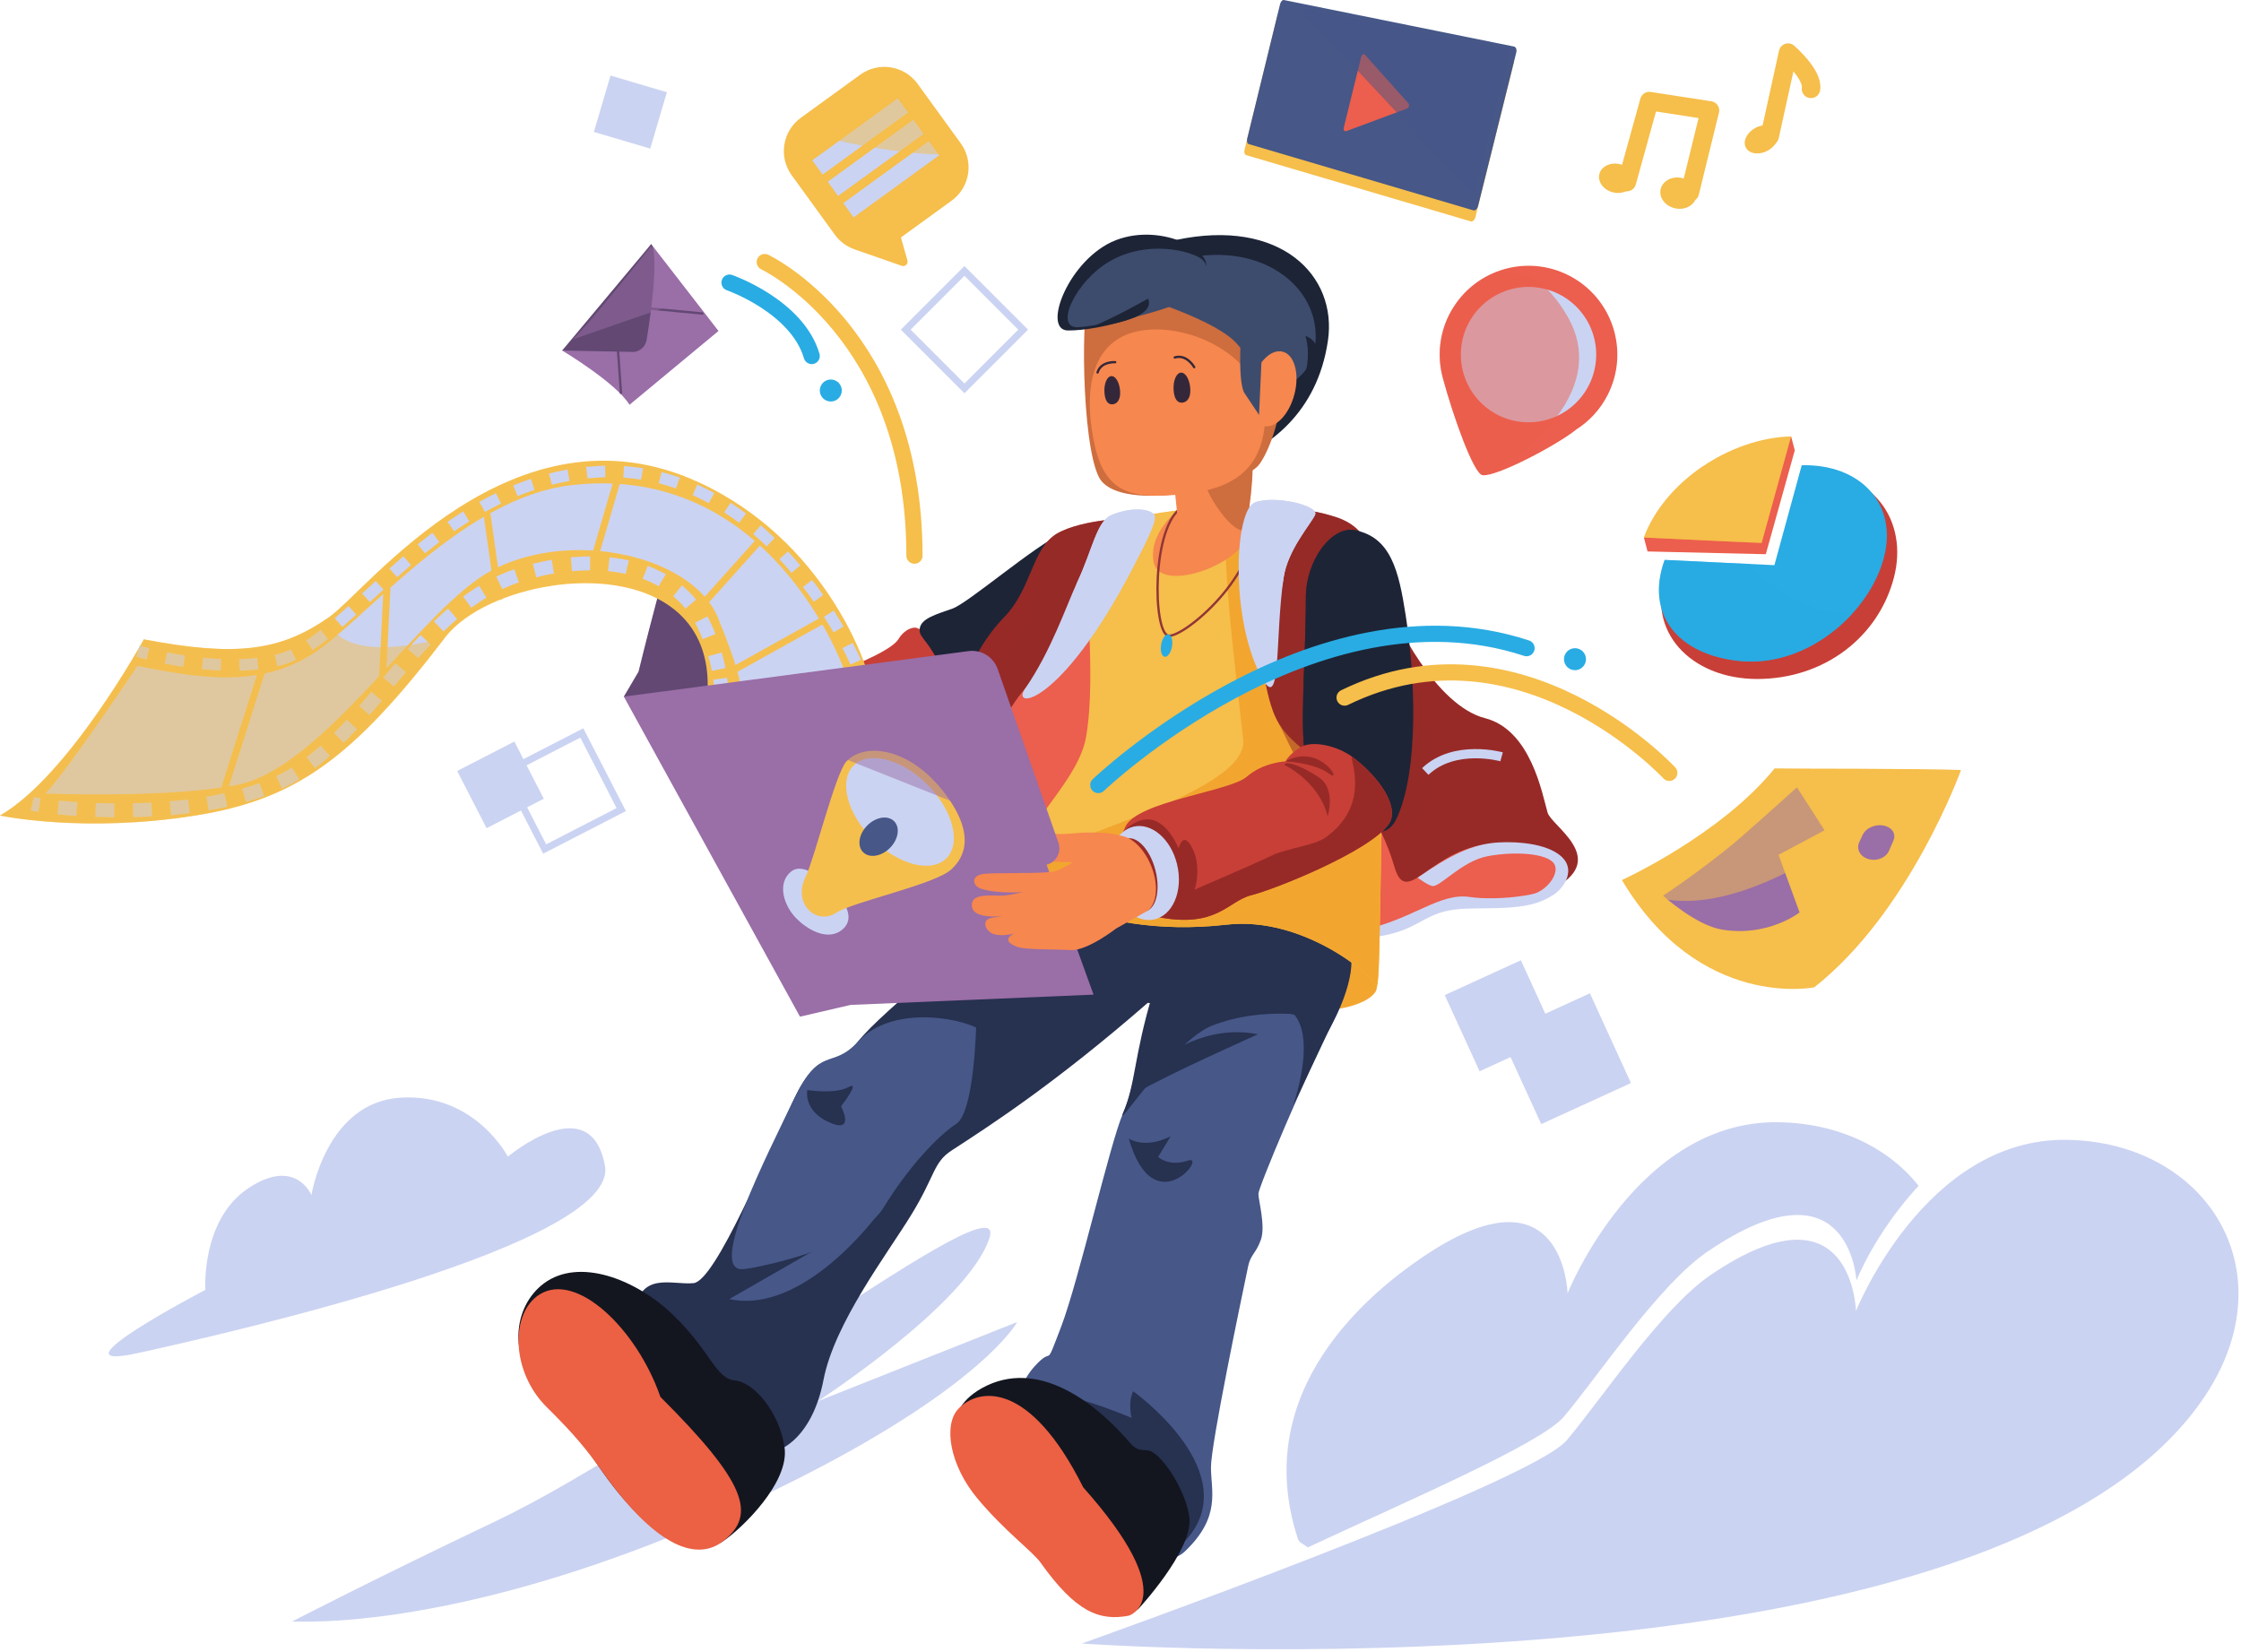 <?xml version="1.0" encoding="UTF-8"?> <svg xmlns="http://www.w3.org/2000/svg" width="662" height="488" viewBox="0 0 662 488" fill="none"><path d="M60.656 381.056C60.656 381.056 59.324 360.374 73.326 351.039C87.334 341.699 91.998 353.04 91.998 353.04C91.998 353.04 96.344 325.594 118.353 324.262C140.361 322.93 150.023 341.699 150.023 341.699C150.023 341.699 174.421 321.17 178.702 344.368C182.976 367.566 67.989 393.734 40.647 399.737C13.301 405.733 60.656 381.056 60.656 381.056Z" fill="#CBD3F2"></path><path d="M86.287 479.021C118.374 479.887 173.007 468.612 236.316 436.518C290.702 408.946 300.49 390.544 300.49 390.544L241.522 413.967C241.522 413.967 285.748 385.342 292.253 365.828C298.758 346.314 200.096 423.894 146.126 449.531C111.436 466.013 86.287 479.021 86.287 479.021Z" fill="#CBD3F2"></path><path d="M386.339 457.122C415.193 443.621 455.183 426.53 461.951 418.538C472.15 406.495 489.939 379.587 504.445 369.72C546.424 341.162 548.402 378.299 548.402 378.299C548.402 378.299 553.795 364.31 566.767 350.305C557.85 339.068 543.13 331.766 525.27 331.525C483.461 330.961 463.063 382.075 463.063 382.075C463.063 382.075 462.093 342.899 420.114 371.458C405.608 381.324 368.999 410.069 383.308 454.31C383.802 455.829 384.07 455.472 386.339 457.122Z" fill="#CBD3F2"></path><path d="M650.045 414.334C676.899 376.528 652.276 337.286 610.467 336.727C568.657 336.162 548.26 387.277 548.26 387.277C548.26 387.277 547.29 348.101 505.311 376.659C490.804 386.526 473.021 413.435 462.816 425.478C451.817 438.469 319.562 485.527 319.562 485.527C319.562 485.527 585.893 504.647 650.045 414.334Z" fill="#CBD3F2"></path><path d="M280.323 193.863C279.353 189.884 272.267 186.112 271.001 185.553C269.735 184.994 267.066 186.036 265.438 188.76C261.821 194.828 228.463 204.865 221.42 208.921C214.384 212.977 211.359 240.944 229.602 234.377C265.405 221.495 272.678 217.746 280.323 212.402C290.335 205.407 282.926 204.563 280.323 193.863Z" fill="#C83F37"></path><path d="M324.768 158.086C324.768 158.086 323.036 153.317 314.361 157.219C305.686 161.122 286.176 178.038 281.408 179.77C276.64 181.502 271.653 182.697 271.653 186.167C271.653 188.59 274.76 189.527 278.229 197.985C281.15 205.106 285.113 209.409 289.65 207.095C303.811 199.865 334.742 171.532 324.768 158.086Z" fill="#1D2436"></path><path d="M290.297 275.4C290.297 275.4 260.594 298.603 253.442 307.713C246.29 316.823 242.383 308.365 234.579 324.629C226.775 340.893 211.381 378.408 204.876 379.06C198.37 379.712 188.616 375.157 187.317 388.817C186.018 402.477 210.082 424.595 219.837 428.503C229.592 432.406 239.999 424.6 243.254 407.684C246.504 390.769 262.117 370.46 269.269 358.751C276.421 347.043 275.626 343.425 281.194 339.813C292.237 332.637 311.637 320.156 339.083 296.224C364.445 274.101 322.165 242.22 290.297 275.4Z" fill="#273150"></path><path d="M253.442 307.713C245.611 316.248 242.383 308.366 234.579 324.629C226.775 340.893 208.909 375.519 219.404 374.938C223.306 374.719 253.875 368.432 261.032 356.723C268.184 345.015 276.931 335.614 282.493 332.002C287.787 328.565 288.346 303.52 288.346 303.52C279.961 299.76 262.331 298.022 253.442 307.713Z" fill="#465788"></path><path d="M406.72 291.664C406.813 296.504 388.739 303.641 362.061 293.396C335.383 283.156 347.522 250.843 374.2 261.083C400.878 271.327 406.578 284.149 406.72 291.664Z" fill="#F2A62F"></path><path d="M398.927 286.621C396.91 304.474 364.944 299.157 333.224 295.567C301.499 291.976 282.027 291.472 284.044 273.624C286.061 255.776 313.418 244.211 345.144 247.801C376.864 251.386 400.949 268.768 398.927 286.621Z" fill="#273150"></path><path d="M362.494 266.942C362.494 266.942 347.1 273.591 341.247 293.111C335.394 312.625 335.608 319.855 331.706 328.965C327.804 338.075 318.696 378.189 313.495 391.854C308.294 405.519 311.56 397.089 305.691 403.563C288.779 422.211 322.888 445.052 322.888 445.052C322.888 445.052 340.469 467.477 350.131 458.207C360.752 448.017 357.721 440.426 357.721 433.486C357.721 426.546 366.544 384.438 368.704 374.067C369.427 370.597 371.016 370.306 372.463 366.261C373.91 362.216 371.74 354.624 371.74 352.673C371.74 350.721 385.599 317.805 393.71 302.073C415.176 260.436 362.494 266.942 362.494 266.942Z" fill="#465788"></path><path d="M356.422 268.246C356.422 268.246 346.448 273.668 340.595 293.182C334.742 312.696 335.608 319.855 331.706 328.959C329.569 333.953 346.881 307.275 358.154 302.939C365.207 300.225 372.43 299.283 380.267 299.469C385.336 299.59 392.263 304.819 392.263 304.819C399.739 291.313 400.922 281.857 397.179 276.266C388.181 262.831 356.422 268.246 356.422 268.246Z" fill="#273150"></path><path d="M306.255 423.219C304.074 415.644 300.983 415.863 307.532 412.388C312.3 409.521 334.271 418.861 334.271 418.861C334.271 418.861 333.114 414.29 334.753 411.006C334.753 411.006 365.963 433.261 352.043 452.841C336.852 474.213 308.689 431.677 306.255 423.219Z" fill="#273150"></path><path d="M213.638 455.27C219.3 451.454 233.214 437.899 231.762 427.626C230.31 417.354 222.84 408.348 217.102 407.811C211.364 407.274 209.945 399.178 198.88 388.494C187.815 377.811 171.04 371.419 160.666 379.137C151.766 385.759 148.944 401.173 162.387 414.833C169.358 421.92 173.419 428.323 178.033 434.884C194.731 458.641 207.977 459.085 213.638 455.27Z" fill="#13161F"></path><path d="M213.638 455.269C223.53 447.502 220.549 438.057 195.093 412.678C188.122 392.561 170.317 375.552 159.394 382.398C150.681 387.858 150.9 405.207 161.515 415.698C169.785 423.871 173.292 428.218 178.027 434.884C194.583 458.174 206.421 460.937 213.638 455.269Z" fill="#EC6043"></path><path d="M336.26 475.337C336.26 475.337 352.175 458.219 351.364 448.664C350.794 441.939 344.908 431.71 340.381 428.931C338.474 427.763 336.523 429.424 333.876 426.327C323.688 414.4 306.557 400.954 290.083 410.064C276.481 417.584 281.89 431.699 288.587 439.965C295.284 448.231 304.168 455.999 307.33 460.258C318.603 475.436 328.237 480.758 336.26 475.337Z" fill="#13161F"></path><path d="M333.443 477.3C333.443 477.3 349.484 472.52 319.978 439.368C304.239 407.915 289.217 409.85 283.145 416.137C278.569 420.879 280.526 432.872 288.773 442.723C297.021 452.567 304.973 458.235 307.428 461.678C317.753 476.176 324.762 478.955 333.443 477.3Z" fill="#EC6043"></path><path d="M342.113 314.215C343.845 311.611 356.422 302.506 371.597 305.543C371.597 305.543 343.412 318.123 336.474 322.459C329.536 326.795 340.376 316.818 342.113 314.215Z" fill="#273150"></path><path d="M333.443 336.338C333.443 336.338 337.997 339.588 345.801 335.686L342.113 341.759C342.113 341.759 345.149 344.796 351.002 342.844C356.855 340.887 340.814 361.925 333.443 336.338Z" fill="#273150"></path><path d="M379.982 297.737C387.315 301.963 385.764 314.834 382.004 326.685L394.143 300.916C394.143 300.916 372.644 293.505 379.982 297.737Z" fill="#273150"></path><path d="M259.509 358.456C259.509 358.456 237.675 388.587 215.425 383.769L259.509 358.456Z" fill="#465788"></path><path d="M238.481 322.026C238.481 322.026 246.718 323.325 250.62 321.16C254.522 318.989 248.449 326.8 248.449 326.8C248.449 326.8 252.784 335.039 244.98 331.569C237.176 328.099 238.481 322.026 238.481 322.026Z" fill="#273150"></path><path d="M287.189 249.45C287.189 249.45 293.262 256.39 306.266 258.413C319.271 260.435 346.738 178.613 339.219 166.181C331.706 153.749 299.904 178.323 290.653 200.298C281.408 222.273 287.189 249.45 287.189 249.45Z" fill="#EC5E4D"></path><path d="M392.192 268.46C392.192 268.46 395.59 275.471 399.782 276.918C400.851 277.543 409.247 276.99 415.247 274.463C421.248 271.93 423.556 268.899 432.521 268.46C441.482 268.027 453.116 269.255 459.479 263.763C465.836 258.27 457.599 257.256 454.563 256.966C453.062 256.823 447.05 261.302 444.227 261.302C435.87 261.302 418.645 265.857 411.055 269.759C406.041 272.341 393.891 266.268 392.192 268.46Z" fill="#CBD3F2"></path><path d="M444.008 241.788C460.339 244.967 467.135 248.437 462.8 258.555C460.038 264.996 441.487 266.087 434.253 264.991C425.222 263.615 417.703 271.426 402.67 274.748C395.184 276.403 391.107 272.868 390.241 263.472C389.594 256.467 396.286 234.503 408.594 230.364C419.785 226.609 436.237 240.275 444.008 241.788Z" fill="#EC5E4D"></path><path d="M394.362 156.348C394.362 156.348 380.053 147.89 357.288 149.841C334.523 151.793 327.064 153.886 322.888 163.287C319.419 171.093 324.116 197.985 320.866 217.499C318.663 230.726 303.088 242.654 297.887 258.265C297.887 258.265 320.91 277.878 362.352 273.153C385.188 270.549 406.145 288.621 406.726 291.658C407.422 288.632 407.476 281.967 408.024 250.673C408.66 214.528 410.748 163.326 394.362 156.348Z" fill="#F6BE4A"></path><path d="M374.852 153.097C364.445 152.445 356.208 125.991 367.262 218.371C369.317 235.533 300.561 250.24 297.887 258.27C297.887 258.27 320.91 277.883 362.352 273.158C385.188 270.554 406.145 288.627 406.726 291.664C407.422 288.638 407.476 281.972 408.024 250.678C408.66 214.528 385.254 153.749 374.852 153.097Z" fill="#F2A62F"></path><path d="M348.158 150.652C348.158 150.652 339.367 157.082 340.737 165.847C342.107 174.612 362.083 168.478 367.651 160.294C373.219 152.11 356.142 147.435 348.158 150.652Z" fill="#F6874E"></path><path d="M337.992 153.963C339.724 155.553 329.399 178.537 308.289 197.694C292.681 211.864 289.787 228.632 294.122 239.617C298.786 251.429 301.35 253.567 304.096 257.108C306.858 260.677 287.321 252.443 286.028 250.459C281.693 243.81 274.086 205.675 296.725 182.226C304.82 173.839 304.82 161.988 312.191 157.647C319.567 153.311 336.26 152.374 337.992 153.963Z" fill="#972A27"></path><path opacity="0.5" d="M337.992 153.963C339.724 155.553 329.399 178.536 308.289 197.694C292.681 211.864 289.787 228.632 294.122 239.617C298.786 251.429 301.351 253.567 304.096 257.108C306.858 260.676 287.321 252.443 286.028 250.459C281.693 243.81 278.711 211.458 301.351 188.008C309.445 179.622 304.82 161.988 312.191 157.652C319.567 153.311 336.26 152.373 337.992 153.963Z" fill="#972A27"></path><path d="M286.828 251.259C286.828 251.259 286.466 253.934 287.913 255.381C289.359 256.828 296.802 260.227 302.797 260.583C302.797 260.583 306.557 258.128 302.364 257.404C298.172 256.68 286.828 251.259 286.828 251.259Z" fill="#CBD3F2"></path><path d="M340.957 152.012C339.104 149.951 333.312 149.995 328.237 152.204C323.946 154.073 322.674 162.536 318.241 171.954C315.057 178.712 310.601 192.202 302.797 203.478C298.506 209.677 313.204 208.97 334.627 167.826C338.392 160.601 342.173 153.366 340.957 152.012Z" fill="#CBD3F2"></path><path d="M349.484 149.627C339.943 155.049 340.595 187.143 345.149 187.795C349.703 188.447 372.468 169.361 370.079 152.883" stroke="#913636" stroke-width="0.683" stroke-miterlimit="10"></path><path d="M346.21 190.987C346.529 189.159 346.069 187.552 345.183 187.398C344.297 187.243 343.321 188.601 343.003 190.429C342.685 192.257 343.145 193.864 344.031 194.018C344.916 194.173 345.892 192.816 346.21 190.987Z" fill="#29ACE4"></path><path d="M340.957 152.012C339.104 149.951 333.312 149.995 328.237 152.204C323.946 154.073 322.674 162.536 318.241 171.954C316.531 175.588 321.008 173.406 326.5 169.361C324.351 175.062 324.329 175.001 324.329 175.001C330.55 170.26 341.296 152.39 340.957 152.012Z" fill="#CBD3F2"></path><path d="M346.535 140.78C346.535 140.78 347.812 150.894 348.141 156.677C348.47 162.46 352.186 162.153 357.129 161.555C362.078 160.958 367.032 162.673 368.237 154.572C369.443 146.47 371.558 132.876 367.218 130.87C362.883 128.864 346.185 130.371 346.535 140.78Z" fill="#F6874E"></path><path d="M355.123 139.87C356.236 147.714 366.917 160.81 368.133 155.268C369.35 149.726 371.312 133.468 368.89 131.741C365.19 129.094 354.005 132.026 355.123 139.87Z" fill="#CE6D3E"></path><path d="M370.731 157.071C370.731 157.071 370.298 199.717 377.236 212.73C384.174 225.743 403.47 227.261 411.927 256.1C415.686 268.921 422.767 249.593 442.276 249.16C450.859 248.968 456.207 252.038 458.465 252.772C463.397 254.389 455.922 264.218 459.764 262.025C474.939 253.353 458.317 244.04 457.161 240.05C455.572 234.557 452.245 215.619 438.659 212.149C424.35 208.493 411.921 184.106 408.885 174.996C405.849 165.885 405.416 156.348 395.009 152.878C384.602 149.408 372.463 148.832 370.731 157.071Z" fill="#972A27"></path><path opacity="0.5" d="M370.731 157.071C370.731 157.071 370.298 199.717 377.236 212.73C384.174 225.743 385.884 237.846 415.396 243.525C426.669 245.696 421.901 208.827 418.865 199.723C415.829 190.618 405.421 156.353 395.014 152.883C384.607 149.413 372.463 148.832 370.731 157.071Z" fill="#972A27"></path><path d="M418.788 259.279C418.788 259.279 421.533 261.373 423.051 261.735C425.298 262.272 431.721 254.362 439.531 252.915C447.335 251.468 456.903 252.027 459.041 255.086C460.849 257.667 457.451 262.749 452.826 264.196C451.05 264.749 454.623 265.643 456.437 265.352C460.23 264.739 465.688 258.555 462.077 253.929C459.128 250.158 451.379 248.437 442.709 248.87C435.179 249.248 428.329 252.63 418.788 259.279Z" fill="#CBD3F2"></path><path d="M388.509 152.012C389.594 149.408 376.803 146.229 370.731 148.4C364.659 150.57 363.36 182.374 372.463 199.723C378.683 211.574 376.529 188.76 379.182 170.665C380.415 162.273 387.424 154.616 388.509 152.012Z" fill="#CBD3F2"></path><path d="M388.509 152.012C389.594 149.408 376.803 146.229 370.731 148.4C372.463 154.183 376.529 188.76 379.187 170.665C380.415 162.273 387.424 154.616 388.509 152.012Z" fill="#CBD3F2"></path><path d="M443.575 223.573C443.575 223.573 429.699 219.67 421.029 227.909" stroke="#CBD3F2" stroke-width="2.731" stroke-miterlimit="10"></path><path d="M184.281 205.791L259.076 251.331C244.701 219.697 212.537 161.632 205.27 148.586C204.684 147.528 203.133 147.621 202.683 148.745C197.652 161.21 188.621 198.418 188.621 198.418L184.281 205.791Z" fill="#624873"></path><path d="M392.274 100.661C389.074 122.39 374.381 132.229 363.031 136.669C351.682 141.109 326.379 125.339 323.113 106.521C319.063 87.495 316.449 77.475 347.374 70.891C378.305 64.308 395.108 81.421 392.274 100.661Z" fill="#1D2436"></path><path d="M388.433 102.382C385.714 120.838 359.064 115.741 359.064 115.741C353.671 114.337 335.137 110.654 331.306 100.464C328.034 91.754 323.787 81.914 350.054 76.323C374.091 71.204 390.839 86.042 388.433 102.382Z" fill="#3D4C6D"></path><path d="M385.156 111.668C385.156 111.668 387.512 105.808 385.643 99.247C385.643 99.247 393.683 101.527 385.156 111.668Z" fill="#1D2436"></path><path d="M337.932 88.147C337.932 88.147 324.708 83.274 321.973 86.355C319.238 89.436 319.386 130.832 324.658 141.016C329.93 151.201 362.982 145.286 371.29 137.974C373.225 136.275 377.357 127.948 378.502 117.665C379.187 114.502 371.301 108.566 365.487 101.665C359.672 94.763 337.932 88.147 337.932 88.147Z" fill="#CE6D3E"></path><path d="M373.751 123.464C373.033 142.397 359.234 145.495 345.073 146.344C330.912 147.188 324.785 143.231 322.477 126.534C320.093 109.306 325.568 98.217 339.729 97.373C353.885 96.517 372.715 106.094 373.751 123.464Z" fill="#F6874E"></path><path d="M351.621 114.875C351.786 117.605 350.569 118.877 349.205 118.959C347.84 119.041 346.848 117.901 346.684 115.171C346.519 112.441 347.495 110.167 348.859 110.084C350.224 110.002 351.457 112.145 351.621 114.875Z" fill="#34273A"></path><path d="M330.889 115.615C331.043 118.175 329.903 119.37 328.621 119.447C327.338 119.523 326.407 118.454 326.253 115.889C326.1 113.329 327.015 111.186 328.297 111.109C329.574 111.038 330.736 113.055 330.889 115.615Z" fill="#34273A"></path><path d="M352.778 108.467C352.778 108.467 350.591 104.526 347.029 105.595" stroke="#34273A" stroke-width="0.683" stroke-miterlimit="10" stroke-linecap="round" stroke-linejoin="round"></path><path d="M329.432 106.993C329.432 106.993 325.212 106.691 324.225 110.035" stroke="#34273A" stroke-width="0.683" stroke-miterlimit="10" stroke-linecap="round" stroke-linejoin="round"></path><path d="M382.367 116.52C383.952 110.457 382.407 104.802 378.917 103.889C375.426 102.976 371.312 107.151 369.727 113.214C368.141 119.277 369.686 124.932 373.177 125.845C376.667 126.758 380.782 122.583 382.367 116.52Z" fill="#F6874E"></path><path d="M355.649 80.106C344.875 93.284 324.516 97.652 315.517 97.63C307.587 97.614 315.742 76.34 329.645 70.947C343.549 65.558 359.908 74.899 355.649 80.106Z" fill="#1D2436"></path><path d="M354.827 76.417C358.116 78.703 356.762 85.302 351.216 88.191C341.647 93.179 322.411 96.49 318.526 96.676C311.182 97.027 317.759 83.022 327.76 77.228C338.989 70.727 351.539 74.131 354.827 76.417Z" fill="#3D4C6D"></path><path d="M339.154 88.207C339.154 88.207 329.761 93.607 322.379 96.616C322.379 96.616 341.91 94.873 339.154 88.207Z" fill="#1D2436"></path><path d="M366.829 95.772C366.829 95.772 365.426 111.312 367.449 115.856L371.931 122.587L372.934 100.365L366.829 95.772Z" fill="#3D4C6D"></path><path d="M209.068 202.825L255.678 196.9C255.678 196.9 244.114 159.818 206.393 142.469C151.601 117.27 108.581 174.382 97.127 182.368C82.818 192.345 69.808 194.077 42.494 188.875C42.494 188.875 20.381 229.208 0 240.922C0 240.922 24.716 246.189 57.669 240.922C87.663 236.131 104.268 223.852 131.385 188.442C146.993 168.062 209.501 161.193 209.068 202.825Z" fill="#F5BF4E"></path><path d="M40.614 196.686C40.614 196.686 20.381 227.042 13.443 234.42C13.443 234.42 50.271 235.884 70.246 231.817C95.828 226.615 124.742 179.315 145.261 168.495C169.111 155.915 204.645 164.416 212.038 182.374C218.11 197.119 218.614 201.674 218.614 201.674L249.184 197.481C249.184 197.481 227.646 136.4 168.678 143.34C138.361 146.908 111.442 178.904 95.401 191.045C79.349 203.187 61.423 201.022 40.614 196.686Z" fill="#CBD3F2"></path><path d="M78.916 193.216L65.473 235.714" stroke="#F5BF4E" stroke-width="2.048" stroke-miterlimit="10"></path><path d="M114.324 173.406L112.735 205.791" stroke="#F5BF4E" stroke-width="2.048" stroke-miterlimit="10"></path><path d="M147.425 177.166L143.523 149.408" stroke="#F5BF4E" stroke-width="2.048" stroke-miterlimit="10"></path><path d="M182.543 141.169L174.306 169.361" stroke="#F5BF4E" stroke-width="2.048" stroke-miterlimit="10"></path><path d="M206.826 179.337L225.47 158.519" stroke="#F5BF4E" stroke-width="2.048" stroke-miterlimit="10"></path><path d="M215.069 198.851L245.419 181.936" stroke="#F5BF4E" stroke-width="2.048" stroke-miterlimit="10"></path><path d="M9.536 237.452C10.095 237.578 10.818 237.715 11.689 237.852" stroke="#CBD3F2" stroke-width="4.097" stroke-miterlimit="10"></path><path d="M17.192 238.543C33.835 240.215 69.55 240.724 88.885 227.476C112.302 211.431 125.307 178.899 153.492 169.794C168.371 164.987 194.945 162.564 206.826 182.374C209.994 188.223 211.539 193.907 212.29 197.772" stroke="#CBD3F2" stroke-width="4.097" stroke-miterlimit="10" stroke-dasharray="5.53 5.53"></path><path d="M212.74 200.507C212.926 201.888 212.97 202.688 212.97 202.688" stroke="#CBD3F2" stroke-width="4.097" stroke-miterlimit="10"></path><path d="M252.79 195.601C252.79 195.601 226.753 135.683 175.605 139.437C128.343 142.907 103.627 189.746 82.38 194.948C63.785 199.504 40.752 192.345 40.752 192.345" stroke="#CBD3F2" stroke-width="3.414" stroke-miterlimit="10" stroke-dasharray="5.46 5.46"></path><path opacity="0.5" d="M97.127 182.374C82.818 192.35 69.808 194.082 42.494 188.881C42.494 188.881 20.381 229.213 0 240.927C0 240.927 24.716 246.195 57.669 240.927C87.663 236.136 104.268 223.858 131.385 188.447C97.127 197.119 97.127 182.374 97.127 182.374Z" fill="#F5BF4E"></path><path d="M166.069 103.545C166.069 103.545 182.105 113.165 185.952 119.584L212.246 97.773L192.364 72.114C192.364 72.114 170.558 101.621 166.069 103.545Z" fill="#9A6EA7"></path><path d="M192.364 72.114C195.142 76.176 191.032 100.322 191.032 100.322C190.747 102.262 189.185 103.764 187.234 103.973L166.069 103.545L192.364 72.114Z" fill="#624873"></path><path d="M189.799 90.932L207.758 92.642" stroke="#624873" stroke-width="0.683" stroke-miterlimit="10"></path><path d="M182.532 103.118L183.458 116.306" stroke="#624873" stroke-width="0.683" stroke-miterlimit="10"></path><path opacity="0.5" d="M169.204 100.267L204.338 88.076L192.293 72.75C192.293 72.755 174.191 95.635 169.204 100.267Z" fill="#9A6EA7"></path><path d="M254.11 22.073L236.562 34.807C231.137 38.743 229.926 46.34 233.866 51.767L246.597 69.318C248.087 71.368 250.099 72.821 252.318 73.616C252.346 73.627 252.362 73.643 252.39 73.654L266.386 78.527C267.373 78.873 268.337 77.963 268.058 76.954L266.14 70.146L281.106 59.287C286.532 55.351 287.743 47.754 283.803 42.327L271.072 24.776C267.132 19.344 259.536 18.138 254.11 22.073Z" fill="#F6BE4A"></path><path d="M265.21 29.032L239.939 47.37L242.993 51.58L268.264 33.243L265.21 29.032Z" fill="#CBD3F2"></path><path d="M269.792 35.353L244.522 53.69L247.576 57.901L272.846 39.564L269.792 35.353Z" fill="#CBD3F2"></path><path d="M274.375 41.675L249.104 60.012L252.158 64.222L277.428 45.885L274.375 41.675Z" fill="#CBD3F2"></path><path opacity="0.5" d="M254.286 25.444L238.174 37.136C233.192 40.754 285.162 49.02 281.545 44.038L269.855 27.922C266.238 22.934 259.267 21.827 254.286 25.444Z" fill="#F6BE4A"></path><path d="M446.463 17.003L378.513 3.267C378.064 3.174 377.554 3.705 377.373 4.44L367.64 44.252C367.459 44.986 367.667 45.688 368.106 45.82L434.434 65.389C434.998 65.558 435.629 65.01 435.837 64.172L447.137 18.747C447.345 17.897 447.044 17.119 446.463 17.003Z" fill="#F6BE4A"></path><path d="M447.236 13.747L379.286 0.011C378.836 -0.083 378.332 0.449 378.151 1.184L368.418 40.996C368.237 41.73 368.446 42.432 368.884 42.563L435.212 62.132C435.777 62.302 436.407 61.754 436.615 60.915L447.915 15.49C448.118 14.641 447.817 13.862 447.236 13.747Z" fill="#465788"></path><path d="M403.235 16.192L416.042 30.509C416.442 30.953 416.217 31.852 415.658 32.061L397.678 38.748C397.184 38.929 396.784 38.386 396.943 37.751L402.117 16.735C402.276 16.099 402.884 15.803 403.235 16.192Z" fill="#EC5E4D"></path><path opacity="0.5" d="M445.192 14.52L385.824 2.521C385.435 2.444 384.991 2.899 384.832 3.546L434.681 56.793C435.174 56.941 435.727 56.464 435.908 55.73L445.778 16.038C445.965 15.304 445.702 14.619 445.192 14.52Z" fill="#465788"></path><path d="M482.584 53.905C482.008 56.24 479.219 57.528 476.413 56.804C473.656 56.092 471.903 53.702 472.451 51.444C472.999 49.185 475.662 47.853 478.452 48.484C481.29 49.13 483.165 51.564 482.584 53.905Z" fill="#F6BE4A"></path><path d="M501.063 58.333C500.417 60.833 497.496 62.236 494.591 61.485C491.742 60.751 489.971 58.218 490.58 55.806C491.188 53.389 493.977 51.942 496.86 52.589C499.803 53.247 501.71 55.828 501.063 58.333Z" fill="#F6BE4A"></path><path d="M480.584 53.779L487.209 29.863L505.13 32.626L499.189 56.837" stroke="#F6BE4A" stroke-width="5.463" stroke-miterlimit="10" stroke-linecap="round" stroke-linejoin="round"></path><path d="M524.963 38.694C525.971 40.585 524.656 43.221 522.075 44.564C519.543 45.88 516.732 45.447 515.745 43.627C514.759 41.802 515.959 39.214 518.463 37.833C521.023 36.419 523.949 36.797 524.963 38.694Z" fill="#F6BE4A"></path><path d="M534.97 26.251C535.677 21.992 528.202 15.545 528.202 15.545L522.787 40.185" stroke="#F6BE4A" stroke-width="5.463" stroke-miterlimit="10" stroke-linecap="round" stroke-linejoin="round"></path><path d="M332.002 250.092C334.26 247.351 330.972 245.806 321.025 245.948C316.964 246.008 313.21 246.99 307.894 245.833C304.436 245.082 300.342 245.789 301.948 249.067C303.296 251.808 304.622 254.762 310.881 254.576C312.574 254.527 318.471 254.773 321.748 255.064C324.867 255.343 330.528 251.885 332.002 250.092Z" fill="#F6874E"></path><path d="M184.281 205.791L236.316 300.336L251.277 296.866L323.042 293.829L309.165 255.448C311.977 254.746 313.599 251.802 312.689 249.051L294.769 197.788C293.563 194.126 289.924 191.841 286.099 192.345L184.281 205.791Z" fill="#9A6EA7"></path><path d="M244.772 261.565C244.772 261.565 237.768 254.17 233.68 257.476C229.592 260.786 231.345 267.211 235.045 271.102C238.744 274.994 245.145 278.322 249.249 274.216C254.11 269.348 244.772 261.565 244.772 261.565Z" fill="#CBD3F2"></path><path d="M249.973 225.02C246.745 228.671 240.558 253.781 238.048 258.846C233.927 267.156 241.298 273.378 246.937 269.689C252.061 266.339 276.64 261.231 281.194 256.676C283.068 254.801 289.65 248.437 279.243 234.558C268.546 220.301 254.96 219.38 249.973 225.02Z" fill="#F5BF4E"></path><path d="M279.569 253.553C284.029 249.092 281.51 239.339 273.943 231.77C266.375 224.201 256.625 221.681 252.164 226.142C247.704 230.603 250.224 240.356 257.791 247.925C265.359 255.494 275.109 258.014 279.569 253.553Z" fill="#CBD3F2"></path><path d="M262.879 250.51C265.406 247.982 265.963 244.44 264.123 242.599C262.282 240.758 258.741 241.315 256.214 243.843C253.686 246.371 253.129 249.913 254.97 251.754C256.81 253.595 260.351 253.038 262.879 250.51Z" fill="#465788"></path><path opacity="0.5" d="M199.165 204.097C199.165 204.097 303.449 245.658 306.447 246.76C309.445 247.861 306.447 246.76 306.447 246.76C308.859 246.157 310.256 243.63 309.478 241.267L294.078 197.229C293.042 194.083 289.913 192.12 286.63 192.553L199.165 204.097Z" fill="#9A6EA7"></path><path d="M386.054 224.872C383.599 217.641 385.764 195.776 385.764 176.585C385.764 165.31 393.507 155.366 400.215 156.633C410.913 158.655 413.226 168.774 415.248 181.787C418.098 200.123 419.177 227.629 412.573 241.782C406.501 254.8 388.509 232.102 386.054 224.872Z" fill="#1D2436"></path><path d="M386.054 224.872C383.599 217.641 385.764 195.776 385.764 176.585C385.764 165.31 393.508 155.366 400.215 156.633C410.913 158.655 395.59 173.691 397.612 186.704C400.462 205.04 407.97 213.613 401.372 227.76C395.3 240.779 388.509 232.102 386.054 224.872Z" fill="#1D2436"></path><path d="M399.64 223.715C395.015 220.245 387.545 218.59 384.032 220.826C380.552 223.041 379.752 224.921 379.752 224.921C379.752 224.921 373.214 225.167 368.243 229.492C363.316 233.779 335.975 236.722 332.468 244.177C328.906 251.747 325.815 267.682 341.702 270.85C359.513 274.408 362.67 266.213 369.58 264.481C376.699 262.699 404.556 251.506 410.195 243.519C413.658 238.608 407.526 229.635 399.64 223.715Z" fill="#C83F37"></path><path d="M399.64 223.715C397.546 222.147 406.211 236.969 391.545 247.422C388.241 249.779 380.366 250.547 375.938 252.624C356.554 261.724 334.622 269.43 341.702 270.845C359.513 274.402 362.67 266.207 369.58 264.475C376.699 262.694 404.556 251.501 410.195 243.514C413.658 238.608 407.526 229.635 399.64 223.715Z" fill="#972A27"></path><path d="M332.863 244.681C338.063 240.346 343.703 240.779 348.185 250.607C348.185 250.607 349.484 244.824 352.378 250.897C355.803 258.095 352.581 270.872 343.708 270.993C333.005 271.135 329.865 247.176 332.863 244.681Z" fill="#972A27"></path><path d="M340.595 271.683C334.951 272.626 329.333 266.942 327.969 259.339C326.659 252.07 329.695 245.438 334.819 244.21C340.08 242.949 345.873 247.762 347.703 255.299C349.616 263.209 346.404 270.713 340.595 271.683Z" fill="#CBD3F2"></path><path d="M338.047 269.282C334.742 269.715 331.038 265.034 329.755 259.059C328.522 253.32 329.958 248.327 332.978 247.691C336.063 247.044 339.801 251.139 341.319 257.075C342.897 263.264 341.428 268.844 338.047 269.282Z" fill="#972A27"></path><path d="M339.296 268.893L329.684 274.315C329.684 274.315 321.157 280.964 316.241 280.673C311.325 280.383 303.022 280.624 300.556 279.736C294.955 277.713 299.69 275.691 299.69 275.691C299.69 275.691 296.692 276.809 293.547 275.943C291.316 275.329 289.343 271.563 293.328 271.064L296.397 270.593C296.397 270.593 287.546 271.749 287.107 267.775C286.795 264.903 289.42 264.305 294.911 264.596C300.403 264.887 311.966 260.222 313.988 259.646C316.011 259.071 319.869 253.858 324.609 249.308C335.033 239.332 346.339 261.844 339.296 268.893Z" fill="#F6874E"></path><path d="M322.817 257.941C322.817 257.941 324.445 253.277 322.598 252.411C320.757 251.545 315.046 256.533 311.577 257.399C308.108 258.265 293.004 257.618 289.968 258.265C286.932 258.912 287.151 261.735 289.968 262.601C292.785 263.467 298.101 264.009 304.277 263.357C312.985 262.447 311.933 262.146 322.817 257.941Z" fill="#F6874E"></path><path d="M379.746 224.921C379.746 224.921 388.29 225.305 392.63 228.561C396.965 231.811 389.934 219.286 379.746 224.921Z" fill="#972A27"></path><path d="M379.401 225.957C379.401 225.957 389.589 230.726 392.192 241.135C392.192 241.135 394.795 233.11 389.589 229.64C384.388 226.176 379.834 224.658 379.401 225.957Z" fill="#972A27"></path><path d="M225.909 77.414C225.909 77.414 270.135 98.233 270.135 164.153" stroke="#F6BE4A" stroke-width="4.78" stroke-miterlimit="10" stroke-linecap="round" stroke-linejoin="round"></path><path d="M215.502 83.487C215.502 83.487 235.45 90.427 239.785 105.172" stroke="#29ACE4" stroke-width="4.78" stroke-miterlimit="10" stroke-linecap="round" stroke-linejoin="round"></path><path d="M245.419 118.613C247.214 118.613 248.669 117.158 248.669 115.362C248.669 113.567 247.214 112.112 245.419 112.112C243.624 112.112 242.169 113.567 242.169 115.362C242.169 117.158 243.624 118.613 245.419 118.613Z" fill="#29ACE4"></path><path d="M324.445 231.91C324.445 231.91 388.296 170.879 450.946 191.478" stroke="#29ACE4" stroke-width="4.78" stroke-miterlimit="10" stroke-linecap="round" stroke-linejoin="round"></path><path d="M493.112 228.314C493.112 228.314 449.105 180.724 397.196 206.076" stroke="#F6BE4A" stroke-width="4.78" stroke-miterlimit="10" stroke-linecap="round" stroke-linejoin="round"></path><path d="M465.255 197.985C467.05 197.985 468.505 196.53 468.505 194.734C468.505 192.939 467.05 191.484 465.255 191.484C463.461 191.484 462.006 192.939 462.006 194.734C462.006 196.53 463.461 197.985 465.255 197.985Z" fill="#29ACE4"></path><path d="M463.365 81.334C450.432 74.8 434.654 79.985 428.122 92.921C425.102 98.896 424.592 105.48 426.182 111.482C426.187 111.498 426.187 111.509 426.187 111.526C426.198 111.57 426.209 111.613 426.22 111.652C426.236 111.707 426.247 111.756 426.264 111.811C429.333 123.135 435.328 139.996 437.97 140.375C441.965 140.945 459.891 131.533 465.629 126.89C469.476 124.44 472.742 120.965 474.951 116.596C481.483 103.654 476.299 87.873 463.365 81.334Z" fill="#EC5E4D"></path><path d="M451.533 124.753C462.574 124.753 471.525 115.8 471.525 104.756C471.525 93.713 462.574 84.76 451.533 84.76C440.491 84.76 431.541 93.713 431.541 104.756C431.541 115.8 440.491 124.753 451.533 124.753Z" fill="#CBD3F2"></path><path opacity="0.5" d="M428.115 92.921C425.096 98.896 424.586 105.479 426.175 111.482C426.181 111.498 426.181 111.509 426.181 111.526C426.192 111.569 426.203 111.613 426.214 111.652C426.23 111.706 426.241 111.756 426.257 111.811C429.326 123.135 435.322 139.996 437.963 140.375C440.309 140.709 477.794 119.068 463.052 93.481C448.31 67.893 430.817 87.577 428.115 92.921Z" fill="#EC5E4D"></path><path d="M479.132 260.003C479.132 260.003 508.183 246.776 524.229 227.042C524.229 227.042 570.192 227.042 579.295 227.476C579.295 227.476 564.12 269.546 535.935 291.664C535.935 291.664 502.116 298.603 479.132 260.003Z" fill="#F6BE4A"></path><path d="M530.822 232.595C530.822 232.595 521.796 240.774 514.216 247.39C507.18 253.534 495.852 261.658 491.276 264.602C491.276 264.602 500.894 273.312 508.621 274.605C522.278 276.897 531.6 269.546 531.6 269.546L525.385 252.52L538.971 245.274L530.822 232.595Z" fill="#9A6EA7"></path><path d="M549.225 248.798L550.271 246.573C551.077 244.863 553.39 243.618 555.746 243.794C558.492 243.997 560.306 246.008 559.325 248.294L558.048 251.282C557.023 253.671 553.817 254.636 551.329 253.567C549.214 252.668 548.397 250.569 549.225 248.798Z" fill="#9A6EA7"></path><path opacity="0.5" d="M479.132 260.003C479.132 260.003 508.183 246.776 524.229 227.042C524.229 227.042 560.87 227.476 569.973 227.909C569.973 227.909 510.134 284.51 479.132 260.003Z" fill="#F6BE4A"></path><path d="M197.003 27.243L180.353 22.324L175.434 38.977L192.084 43.897L197.003 27.243Z" fill="#CBD3F2"></path><path d="M302.245 97.39L284.9 80.041L267.555 97.39L284.9 114.739L302.245 97.39Z" stroke="#CBD3F2" stroke-width="2.048" stroke-miterlimit="10"></path><path d="M481.791 319.948L469.662 293.437L443.156 305.568L455.285 332.08L481.791 319.948Z" fill="#CBD3F2"></path><path d="M459.568 306.174L449.274 283.675L426.78 293.971L437.074 316.47L459.568 306.174Z" fill="#CBD3F2"></path><path d="M183.522 239.161L171.878 216.53L149.252 228.176L160.896 250.807L183.522 239.161Z" stroke="#CBD3F2" stroke-width="2.048" stroke-miterlimit="10"></path><path d="M160.639 235.962L151.945 219.063L135.05 227.759L143.744 244.658L160.639 235.962Z" fill="#CBD3F2"></path><path d="M535.042 139.678L526.503 170.895L492.219 169.245C486.015 186.309 499.414 200.556 519.028 200.583C538.987 200.605 554.984 188.091 559.5 170.512C563.775 153.859 553.318 139.212 535.042 139.678Z" fill="#C83F37"></path><path d="M532.235 137.442L524.163 166.959L491.742 165.403C485.878 181.54 495.77 193.588 514.238 195.304C533.77 197.113 552.293 181.189 556.562 164.569C560.607 148.821 549.52 137.003 532.235 137.442Z" fill="#29ABE3"></path><path opacity="0.5" d="M517.006 166.62L491.742 165.408C485.878 181.546 495.77 193.594 514.238 195.31C526.832 196.477 539.009 190.267 547.213 181.255C528.564 180.926 517.006 166.62 517.006 166.62Z" fill="#29ACE4"></path><path d="M486.694 162.909L485.609 158.787L529.101 128.913C529.101 128.913 529.72 131.193 530.186 133.035L521.626 163.72L486.694 162.909Z" fill="#EC5E4D"></path><path d="M485.609 158.793C491.67 142.436 510.89 129.418 529.101 128.919L520.398 160.421L485.609 158.793Z" fill="#F6BE4A"></path><path opacity="0.5" d="M485.609 158.792C488.678 150.504 495.128 143.071 503.119 137.694C501.677 152.45 514.123 160.13 514.123 160.13L485.609 158.792Z" fill="#F6BE4A"></path></svg> 